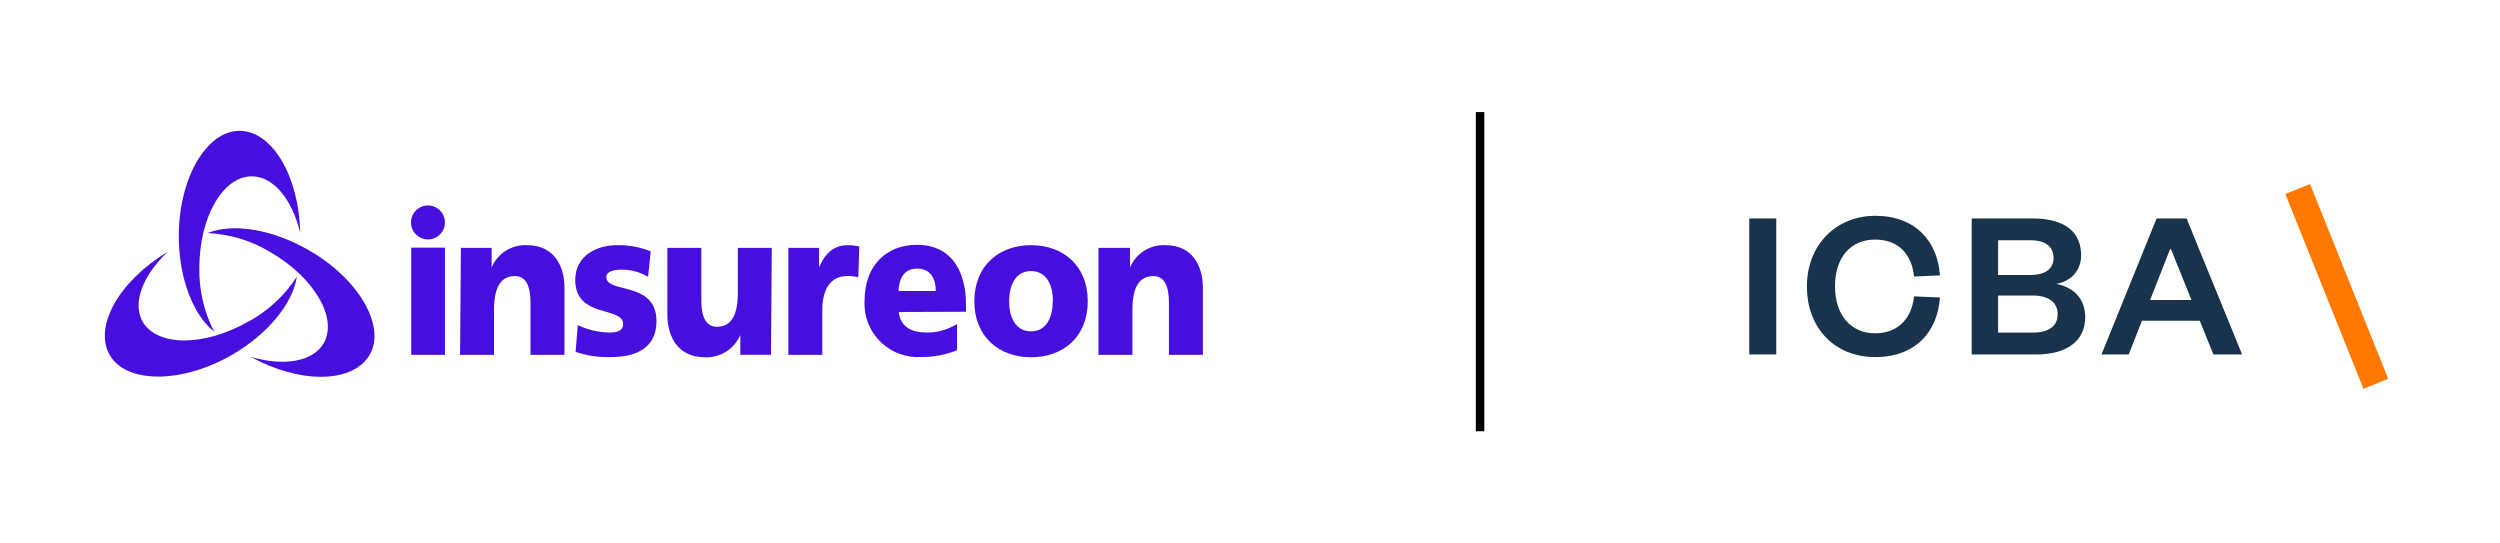 <?xml version="1.0" encoding="UTF-8"?><svg id="a" xmlns="http://www.w3.org/2000/svg" width="294.48" height="64" viewBox="0 0 294.48 64"><rect x="48.44" y="29.17" width="3.97" height="12.63" fill="#470fdd"/><path d="m54.29,29.2h3.62v2.3h0c.71-1.67,2.38-2.72,4.19-2.62,3.13,0,4.39,2.42,4.39,5v7.92h-4v-6.11c0-2.37-.75-3.17-1.83-3.17-1.63,0-2.47,1.23-2.47,4v5.28h-4s.1-12.6.1-12.6Z" fill="#470fdd" fill-rule="evenodd"/><path d="m68.06,38.3c1.17.55,2.44.85,3.73.87.82,0,1.61-.15,1.61-1,0-2.13-5.64-.63-5.64-5.19,0-2.91,2.6-4.1,4.89-4.1,1.37-.03,2.73.21,4,.73l-.31,3c-.93-.56-2-.85-3.09-.85-.86,0-1.83.17-1.83.87,0,2,5.91.41,5.91,5.21,0,3.37-2.76,4.22-5.36,4.22-1.42.05-2.83-.16-4.17-.61,0,0,.26-3.15.26-3.15Z" fill="#470fdd" fill-rule="evenodd"/><path d="m90.82,41.79h-3.62v-2.33h0c-.71,1.67-2.39,2.72-4.2,2.62-3.13,0-4.39-2.42-4.39-5v-7.88h4v6.11c0,2.38.75,3.18,1.83,3.18,1.63,0,2.47-1.24,2.47-4v-5.29h4s-.09,12.59-.09,12.59Z" fill="#470fdd" fill-rule="evenodd"/><path d="m101.1,32.66c-.44-.12-.9-.16-1.35-.14-1.85,0-2.89,1.48-2.89,4v5.28h-4v-12.6h3.62v2.3h0c.68-1.6,1.67-2.62,3.4-2.62.45,0,.9.06,1.34.14,0,0-.12,3.64-.12,3.64Z" fill="#470fdd" fill-rule="evenodd"/><path d="m105.86,36.75c.22,1.74,1.43,2.42,3.37,2.42,1.24,0,2.44-.36,3.5-1v3.08c-1.33.55-2.77.82-4.21.8-3.47.22-6.46-2.41-6.68-5.88-.02-.25-.02-.49,0-.74,0-4.17,2.58-6.59,6.15-6.59,4.26,0,5.8,3.32,5.8,7.08v.8s-7.93.03-7.93.03Zm4.37-2.47c0-1.45-.62-2.64-2.2-2.64s-2.12,1.19-2.2,2.64c0,0,4.4,0,4.4,0Z" fill="#470fdd" fill-rule="evenodd"/><path d="m114.77,35.49c0-4.19,2.89-6.61,6.68-6.61s6.68,2.42,6.68,6.61-2.89,6.59-6.68,6.59-6.68-2.42-6.68-6.59m9.26,0c0-1.89-.75-3.56-2.58-3.56s-2.58,1.67-2.58,3.56.75,3.54,2.58,3.54,2.55-1.67,2.55-3.54" fill="#470fdd" fill-rule="evenodd"/><path d="m129.49,29.2h3.62v2.3h0c.71-1.67,2.38-2.72,4.19-2.62,3.13,0,4.39,2.42,4.39,5v7.92h-4v-6.11c0-2.37-.75-3.17-1.83-3.17-1.63,0-2.47,1.23-2.47,4v5.28h-4v-12.6s.1,0,.1,0Z" fill="#470fdd" fill-rule="evenodd"/><path d="m52.41,26.2c0,1.1-.9,2-2,2s-2-.9-2-2,.9-2,2-2,2,.9,2,2" fill="#470fdd" fill-rule="evenodd"/><path d="m23.48,31.59c0-6,2.76-10.82,6.18-10.82,2.56,0,4.76,2.74,5.7,6.64-.14-6.64-3.28-12-7.15-12s-7.15,5.55-7.15,12.4c0,5,1.71,9.31,4.17,11.27-1.2-2.33-1.8-4.92-1.75-7.54" fill="#470fdd" fill-rule="evenodd"/><path d="m31.82,29.68c5.19,3,8,7.8,6.31,10.75-1.28,2.21-4.76,2.74-8.61,1.6,5.83,3.2,12,3.14,14-.2s-1.24-9-7.19-12.38c-4.35-2.5-8.94-3.18-11.87-2,2.62.13,5.17.9,7.41,2.26" fill="#470fdd" fill-rule="evenodd"/><path d="m29.31,37.84c-5.19,3-10.78,3-12.49.08-1.28-2.21,0-5.48,2.91-8.24-5.73,3.44-8.73,8.81-6.8,12.15,1.93,3.34,8.4,3.4,14.34,0,4.34-2.5,7.23-6.13,7.7-9.24-1.42,2.2-3.37,4.01-5.66,5.27" fill="#470fdd" fill-rule="evenodd"/><path d="m209.23,25.73v16.02h-3.18v-16.02h3.18Z" fill="#19334d"/><path d="m220.88,25.42c4.73,0,7.35,2.98,7.63,7.02l-3.05.13c-.23-2.39-1.65-4.35-4.58-4.35s-4.73,2.14-4.73,5.52,1.88,5.52,4.73,5.52,4.35-1.96,4.58-4.35l3.05.13c-.28,4.07-2.9,7.02-7.63,7.02s-8.04-3.38-8.04-8.32,3.49-8.32,8.04-8.32h0Z" fill="#19334d"/><path d="m239.78,41.75h-7.53v-16.02h7.12c4.04,0,5.77,1.73,5.77,4.35,0,1.8-1.22,3.08-2.95,3.36,1.93.36,3.43,1.63,3.43,3.92,0,2.77-2.11,4.4-5.85,4.4h.01Zm-4.42-9.36h3.81c1.91,0,2.72-.84,2.72-2.03s-.81-2.06-2.72-2.06h-3.81v4.09Zm0,2.42v4.37h4.07c1.99,0,2.95-.84,2.95-2.16s-.97-2.21-2.95-2.21h-4.07Z" fill="#19334d"/><path d="m257.56,25.73l6.54,16.02h-3.38l-1.6-3.97h-6.82l-1.55,3.97h-3.21l6.49-16.02h3.54,0Zm-4.3,9.61h4.88l-2.42-6h-.1l-2.36,6h0Z" fill="#19334d"/><rect x="273.68" y="21.38" width="3.14" height="24.72" transform="translate(7.23 104.91) rotate(-21.86)" fill="#ff7800"/><line x1="174.34" y1="13.2" x2="174.34" y2="50.8" fill="none" stroke="#000" stroke-miterlimit="10"/></svg>